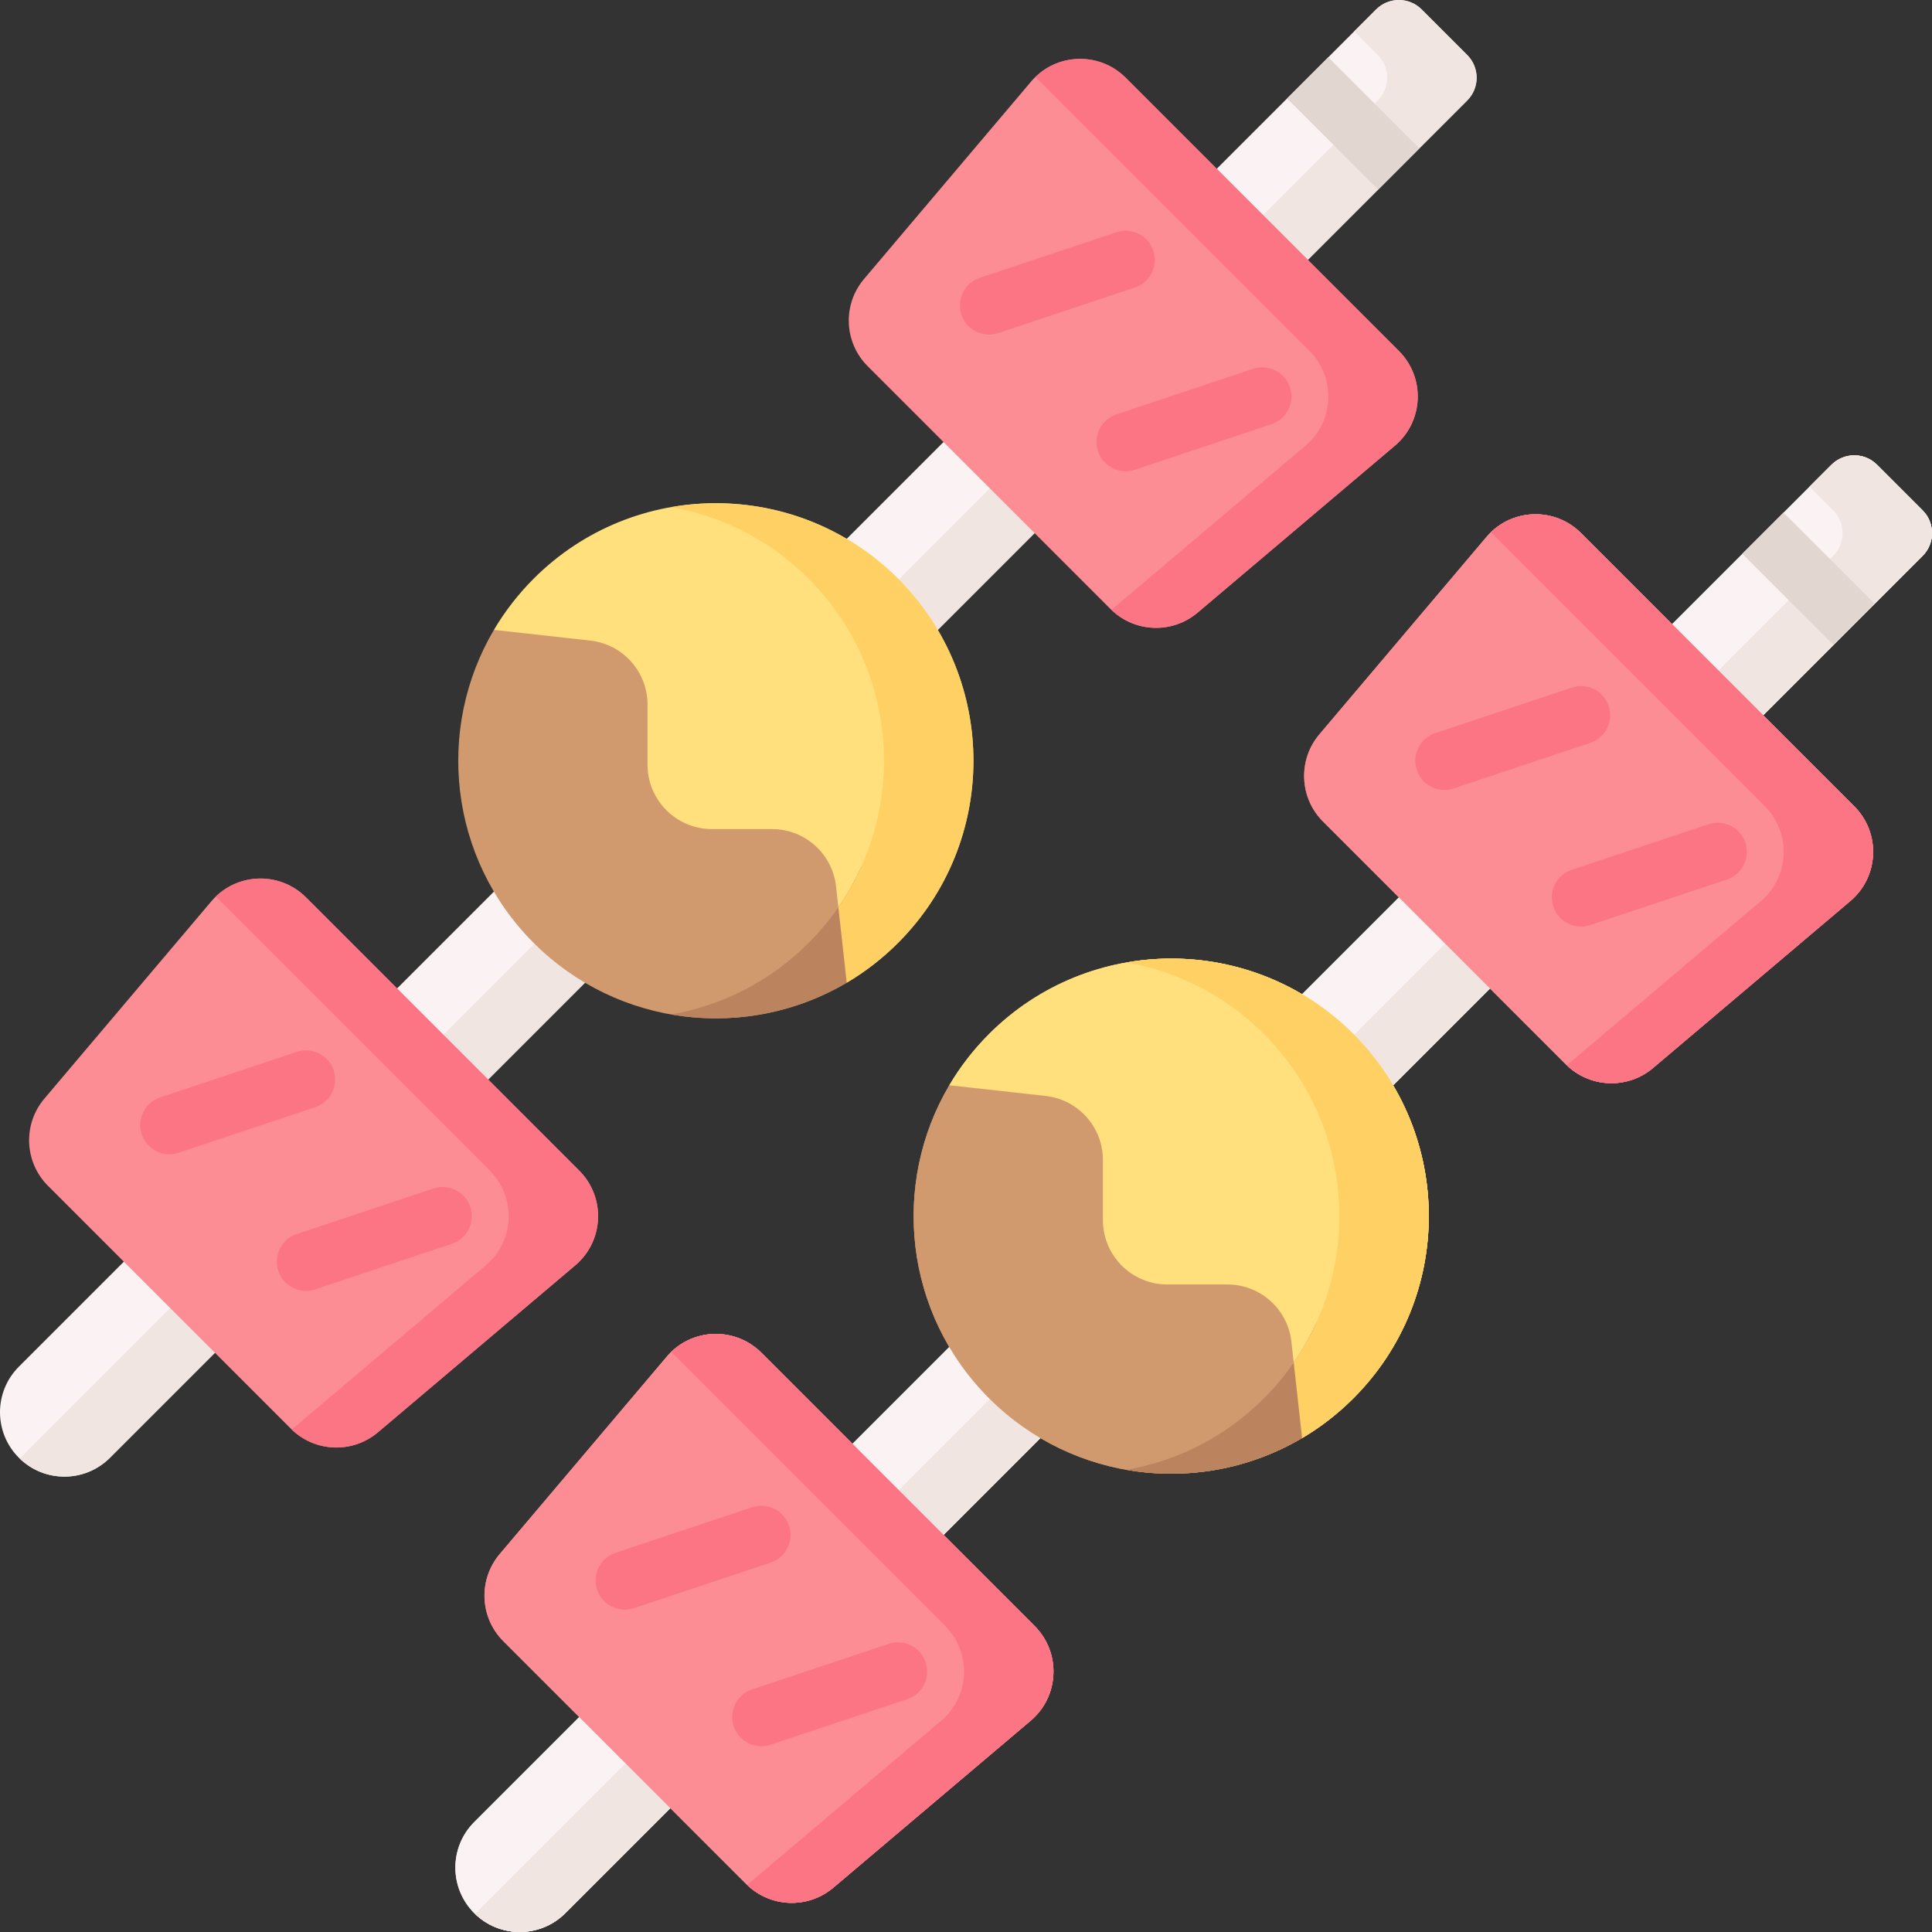 <?xml version="1.0" encoding="UTF-8" standalone="no"?><!-- icon666.com - MILLIONS OF FREE VECTOR ICONS --><svg width="1024" height="1024" id="Capa_1" enable-background="new 0 0 512 512" viewBox="0 0 512 512" xmlns="http://www.w3.org/2000/svg"><rect x="0" y="0" width="512" height="512" fill="#333333" stroke="none"/><g><g><path d="m149.812 507.001c-6.665 6.665-17.471 6.665-24.135 0-6.665-6.665-6.665-17.471 0-24.135l359.689-359.689c3.332-3.332 8.735-3.332 12.068 0l12.068 12.068c3.332 3.332 3.332 8.735 0 12.068z" fill="#faf2f3"/><path d="m509.501 135.245-12.068-12.068c-3.332-3.332-8.735-3.332-12.068 0l-5.813 5.813 6.255 6.255c3.332 3.333 3.332 8.735 0 12.068l-359.689 359.688c-.071.071-.149.13-.221.199 6.68 6.454 17.321 6.395 23.915-.199l359.689-359.689c3.332-3.332 3.332-8.735 0-12.067z" fill="#f0e5e0"/><path d="m345.076 381.107 6.051-48.07-40.743-45.975-58.812.54c-15.468 26.18-11.955 60.469 10.541 82.964 22.494 22.495 56.784 26.009 82.963 10.541z" fill="#d19a6e"/><path d="m491.398 213.684-72.405-72.405c-7.06-7.06-18.646-6.578-25.096 1.044l-44.248 52.294c-5.733 6.776-5.316 16.815.961 23.092l64.359 64.36c6.276 6.276 16.316 6.694 23.092.961l52.293-44.248c7.623-6.451 8.104-18.037 1.044-25.098z" fill="#fc8d94"/><path d="m274.179 430.904-72.405-72.405c-7.06-7.06-18.646-6.578-25.096 1.044l-44.248 52.293c-5.733 6.776-5.316 16.815.96 23.092l64.36 64.359c6.276 6.276 16.316 6.694 23.092.961l52.293-44.248c7.622-6.45 8.104-18.036 1.044-25.096z" fill="#fc8d94"/><path d="m471.605 136.28h15.453v34.133h-15.453z" fill="#e2d6d1" transform="matrix(.707 -.707 .707 .707 31.962 383.854)"/><path d="m262.112 274.024c-4.164 4.164-7.677 8.732-10.541 13.578l25.528 2.836c8.643.961 15.182 8.266 15.182 16.962v15.93c0 9.426 7.641 17.066 17.066 17.066h15.929c8.696 0 16.002 6.539 16.962 15.181l2.837 25.529c4.846-2.863 9.414-6.376 13.578-10.541 26.659-26.659 26.659-69.882 0-96.542-26.658-26.658-69.882-26.658-96.541.001z" fill="#ffe07d"/><path d="m348.955 350.286c-3.303 7.351-7.958 14.243-13.995 20.28-10.304 10.304-23.084 16.607-36.424 18.946 15.785 2.768 32.353-.034 46.541-8.413z" fill="#bc845e"/><path d="m491.398 213.684-72.405-72.405c-6.651-6.651-17.315-6.603-23.921-.204.074.071.154.131.227.204l72.405 72.405c7.06 7.06 6.578 18.647-1.044 25.096l-51.434 43.521c6.29 6.042 16.148 6.385 22.835.727l52.293-44.248c7.623-6.449 8.104-18.035 1.044-25.096z" fill="#fc7585"/><path d="m274.179 430.904-72.405-72.405c-6.651-6.651-17.315-6.603-23.921-.204.074.071.154.131.227.204l72.405 72.405c7.06 7.06 6.578 18.647-1.044 25.096l-51.434 43.521c6.29 6.042 16.148 6.385 22.835.727l52.293-44.248c7.622-6.45 8.104-18.036 1.044-25.096z" fill="#fc7585"/><path d="m358.654 274.024c-16.356-16.356-38.943-22.659-60.118-18.946 13.34 2.339 26.12 8.642 36.424 18.946 23.692 23.692 26.31 60.458 7.891 87.062l2.225 20.021c4.846-2.863 9.414-6.376 13.578-10.541 26.659-26.659 26.659-69.883 0-96.542z" fill="#ffd064"/><g><g><path d="m382.788 209.345c-3.235 0-6.25-2.047-7.329-5.285-1.349-4.048.838-8.424 4.887-9.774l36.203-12.067c4.047-1.349 8.423.838 9.773 4.886 1.349 4.048-.838 8.425-4.887 9.774l-36.203 12.067c-.81.271-1.634.399-2.444.399z" fill="#fc7585"/></g></g><g><g><path d="m418.992 245.55c-3.235 0-6.25-2.047-7.329-5.285-1.349-4.048.838-8.424 4.887-9.774l36.203-12.068c4.05-1.346 8.424.839 9.774 4.886 1.349 4.048-.839 8.424-4.887 9.774l-36.203 12.068c-.812.27-1.636.399-2.445.399z" fill="#fc7585"/></g></g><g><g><path d="m165.569 426.566c-3.235 0-6.249-2.047-7.329-5.285-1.349-4.048.839-8.423 4.887-9.774l36.203-12.068c4.049-1.345 8.424.838 9.774 4.886 1.349 4.048-.839 8.424-4.887 9.774l-36.203 12.068c-.811.27-1.635.399-2.445.399z" fill="#fc7585"/></g></g><g><g><path d="m201.772 462.769c-3.235 0-6.249-2.047-7.329-5.285-1.349-4.048.839-8.424 4.887-9.774l36.203-12.068c4.051-1.347 8.424.839 9.774 4.886 1.349 4.048-.838 8.423-4.887 9.774l-36.203 12.068c-.811.27-1.635.399-2.445.399z" fill="#fc7585"/></g></g></g><g><path d="m149.812 507.001c-6.665 6.665-17.471 6.665-24.135 0-6.665-6.665-6.665-17.471 0-24.135l359.689-359.689c3.332-3.332 8.735-3.332 12.068 0l12.068 12.068c3.332 3.332 3.332 8.735 0 12.068z" fill="#faf2f3"/><path d="m509.501 135.245-12.068-12.068c-3.332-3.332-8.735-3.332-12.068 0l-5.813 5.813 6.255 6.255c3.332 3.333 3.332 8.735 0 12.068l-359.689 359.688c-.071.071-.149.13-.221.199 6.68 6.454 17.321 6.395 23.915-.199l359.689-359.689c3.332-3.332 3.332-8.735 0-12.067z" fill="#f0e5e0"/><path d="m345.076 381.107 6.051-48.07-40.743-45.975-58.812.54c-15.468 26.18-11.955 60.469 10.541 82.964 22.494 22.495 56.784 26.009 82.963 10.541z" fill="#d19a6e"/><path d="m491.398 213.684-72.405-72.405c-7.06-7.06-18.646-6.578-25.096 1.044l-44.248 52.294c-5.733 6.776-5.316 16.815.961 23.092l64.359 64.36c6.276 6.276 16.316 6.694 23.092.961l52.293-44.248c7.623-6.451 8.104-18.037 1.044-25.098z" fill="#fc8d94"/><path d="m274.179 430.904-72.405-72.405c-7.06-7.06-18.646-6.578-25.096 1.044l-44.248 52.293c-5.733 6.776-5.316 16.815.96 23.092l64.36 64.359c6.276 6.276 16.316 6.694 23.092.961l52.293-44.248c7.622-6.45 8.104-18.036 1.044-25.096z" fill="#fc8d94"/><path d="m471.605 136.28h15.453v34.133h-15.453z" fill="#e2d6d1" transform="matrix(.707 -.707 .707 .707 31.962 383.854)"/><path d="m262.112 274.024c-4.164 4.164-7.677 8.732-10.541 13.578l25.528 2.836c8.643.961 15.182 8.266 15.182 16.962v15.93c0 9.426 7.641 17.066 17.066 17.066h15.929c8.696 0 16.002 6.539 16.962 15.181l2.837 25.529c4.846-2.863 9.414-6.376 13.578-10.541 26.659-26.659 26.659-69.882 0-96.542-26.658-26.658-69.882-26.658-96.541.001z" fill="#ffe07d"/><path d="m348.955 350.286c-3.303 7.351-7.958 14.243-13.995 20.28-10.304 10.304-23.084 16.607-36.424 18.946 15.785 2.768 32.353-.034 46.541-8.413z" fill="#bc845e"/><path d="m491.398 213.684-72.405-72.405c-6.651-6.651-17.315-6.603-23.921-.204.074.071.154.131.227.204l72.405 72.405c7.06 7.06 6.578 18.647-1.044 25.096l-51.434 43.521c6.29 6.042 16.148 6.385 22.835.727l52.293-44.248c7.623-6.449 8.104-18.035 1.044-25.096z" fill="#fc7585"/><path d="m274.179 430.904-72.405-72.405c-6.651-6.651-17.315-6.603-23.921-.204.074.071.154.131.227.204l72.405 72.405c7.06 7.06 6.578 18.647-1.044 25.096l-51.434 43.521c6.29 6.042 16.148 6.385 22.835.727l52.293-44.248c7.622-6.45 8.104-18.036 1.044-25.096z" fill="#fc7585"/><path d="m358.654 274.024c-16.356-16.356-38.943-22.659-60.118-18.946 13.34 2.339 26.12 8.642 36.424 18.946 23.692 23.692 26.31 60.458 7.891 87.062l2.225 20.021c4.846-2.863 9.414-6.376 13.578-10.541 26.659-26.659 26.659-69.883 0-96.542z" fill="#ffd064"/><g><g><path d="m382.788 209.345c-3.235 0-6.25-2.047-7.329-5.285-1.349-4.048.838-8.424 4.887-9.774l36.203-12.067c4.047-1.349 8.423.838 9.773 4.886 1.349 4.048-.838 8.425-4.887 9.774l-36.203 12.067c-.81.271-1.634.399-2.444.399z" fill="#fc7585"/></g></g><g><g><path d="m418.992 245.55c-3.235 0-6.25-2.047-7.329-5.285-1.349-4.048.838-8.424 4.887-9.774l36.203-12.068c4.05-1.346 8.424.839 9.774 4.886 1.349 4.048-.839 8.424-4.887 9.774l-36.203 12.068c-.812.27-1.636.399-2.445.399z" fill="#fc7585"/></g></g><g><g><path d="m165.569 426.566c-3.235 0-6.249-2.047-7.329-5.285-1.349-4.048.839-8.423 4.887-9.774l36.203-12.068c4.049-1.345 8.424.838 9.774 4.886 1.349 4.048-.839 8.424-4.887 9.774l-36.203 12.068c-.811.27-1.635.399-2.445.399z" fill="#fc7585"/></g></g><g><g><path d="m201.772 462.769c-3.235 0-6.249-2.047-7.329-5.285-1.349-4.048.839-8.424 4.887-9.774l36.203-12.068c4.051-1.347 8.424.839 9.774 4.886 1.349 4.048-.838 8.423-4.887 9.774l-36.203 12.068c-.811.27-1.635.399-2.445.399z" fill="#fc7585"/></g></g></g><g><path d="m29.134 386.323c-6.665 6.665-17.471 6.665-24.135 0-6.665-6.665-6.665-17.471 0-24.135l359.688-359.689c3.332-3.332 8.735-3.332 12.068 0l12.068 12.068c3.333 3.332 3.333 8.735 0 12.068z" fill="#faf2f3"/><path d="m388.823 14.567-12.068-12.068c-3.332-3.332-8.735-3.332-12.068 0l-5.813 5.813 6.255 6.254c3.332 3.333 3.332 8.735 0 12.068l-359.689 359.69c-.071.071-.149.13-.221.199 6.68 6.454 17.321 6.395 23.915-.199l359.689-359.689c3.332-3.333 3.332-8.736 0-12.068z" fill="#f0e5e0"/><path d="m224.398 260.429 6.051-48.07-40.744-45.975-58.812.54c-15.468 26.18-11.955 60.469 10.541 82.964s56.785 26.009 82.964 10.541z" fill="#d19a6e"/><path d="m370.72 93.007-72.405-72.405c-7.06-7.06-18.647-6.578-25.096 1.044l-44.248 52.294c-5.734 6.776-5.316 16.815.96 23.092l64.36 64.36c6.276 6.276 16.316 6.694 23.092.961l52.293-44.248c7.623-6.452 8.105-18.038 1.044-25.098z" fill="#fc8d94"/><path d="m153.501 310.226-72.405-72.405c-7.06-7.06-18.646-6.578-25.096 1.044l-44.248 52.294c-5.733 6.776-5.316 16.815.961 23.092l64.36 64.36c6.276 6.276 16.316 6.694 23.092.96l52.294-44.248c7.62-6.451 8.102-18.037 1.042-25.097z" fill="#fc8d94"/><path d="m350.927 15.602h15.453v34.133h-15.453z" fill="#e2d6d1" transform="matrix(.707 -.707 .707 .707 81.948 263.176)"/><path d="m141.434 153.346c-4.164 4.164-7.677 8.732-10.541 13.578l25.528 2.837c8.643.961 15.182 8.266 15.182 16.962v15.929c0 9.426 7.641 17.066 17.066 17.066h15.93c8.696 0 16.002 6.539 16.962 15.182l2.837 25.528c4.846-2.863 9.414-6.377 13.578-10.541 26.659-26.659 26.659-69.882 0-96.542-26.659-26.658-69.882-26.658-96.542.001z" fill="#ffe07d"/><path d="m228.277 229.608c-3.303 7.351-7.958 14.243-13.995 20.28-10.304 10.304-23.084 16.607-36.424 18.946 15.785 2.768 32.353-.034 46.541-8.413z" fill="#bc845e"/><path d="m370.72 93.007-72.405-72.405c-6.651-6.651-17.315-6.603-23.921-.204.074.071.154.131.227.204l72.405 72.405c7.06 7.06 6.578 18.647-1.044 25.096l-51.434 43.521c6.29 6.041 16.148 6.385 22.835.727l52.293-44.248c7.623-6.45 8.105-18.036 1.044-25.096z" fill="#fc7585"/><path d="m153.501 310.226-72.405-72.405c-6.651-6.651-17.315-6.603-23.921-.204.074.071.154.131.227.204l72.405 72.405c7.06 7.06 6.578 18.647-1.044 25.096l-51.434 43.521c6.29 6.042 16.148 6.385 22.835.727l52.294-44.248c7.621-6.449 8.103-18.036 1.043-25.096z" fill="#fc7585"/><path d="m237.976 153.346c-16.356-16.356-38.943-22.659-60.118-18.946 13.34 2.339 26.12 8.642 36.424 18.946 23.692 23.692 26.31 60.457 7.891 87.062l2.225 20.021c4.846-2.863 9.414-6.377 13.578-10.541 26.659-26.659 26.659-69.883 0-96.542z" fill="#ffd064"/><g><g><path d="m262.111 88.667c-3.235 0-6.249-2.047-7.329-5.285-1.349-4.048.839-8.424 4.887-9.774l36.203-12.067c4.047-1.349 8.423.838 9.773 4.886 1.349 4.048-.839 8.425-4.887 9.774l-36.203 12.067c-.811.271-1.635.399-2.444.399z" fill="#fc7585"/></g></g><g><g><path d="m298.314 124.872c-3.235 0-6.25-2.047-7.329-5.285-1.349-4.048.839-8.424 4.887-9.774l36.203-12.068c4.05-1.346 8.424.839 9.774 4.886 1.349 4.048-.839 8.424-4.887 9.774l-36.203 12.068c-.811.27-1.635.399-2.445.399z" fill="#fc7585"/></g></g><g><g><path d="m44.892 305.888c-3.235 0-6.25-2.047-7.329-5.285-1.349-4.048.838-8.424 4.887-9.774l36.203-12.069c4.049-1.345 8.424.838 9.774 4.886 1.349 4.048-.839 8.424-4.887 9.774l-36.203 12.068c-.812.271-1.636.4-2.445.4z" fill="#fc7585"/></g></g><g><g><path d="m81.095 342.091c-3.235 0-6.25-2.047-7.329-5.285-1.349-4.048.839-8.424 4.887-9.774l36.203-12.068c4.051-1.347 8.424.839 9.774 4.886 1.349 4.048-.838 8.423-4.887 9.774l-36.203 12.068c-.812.27-1.635.399-2.445.399z" fill="#fc7585"/></g></g></g></g></svg>